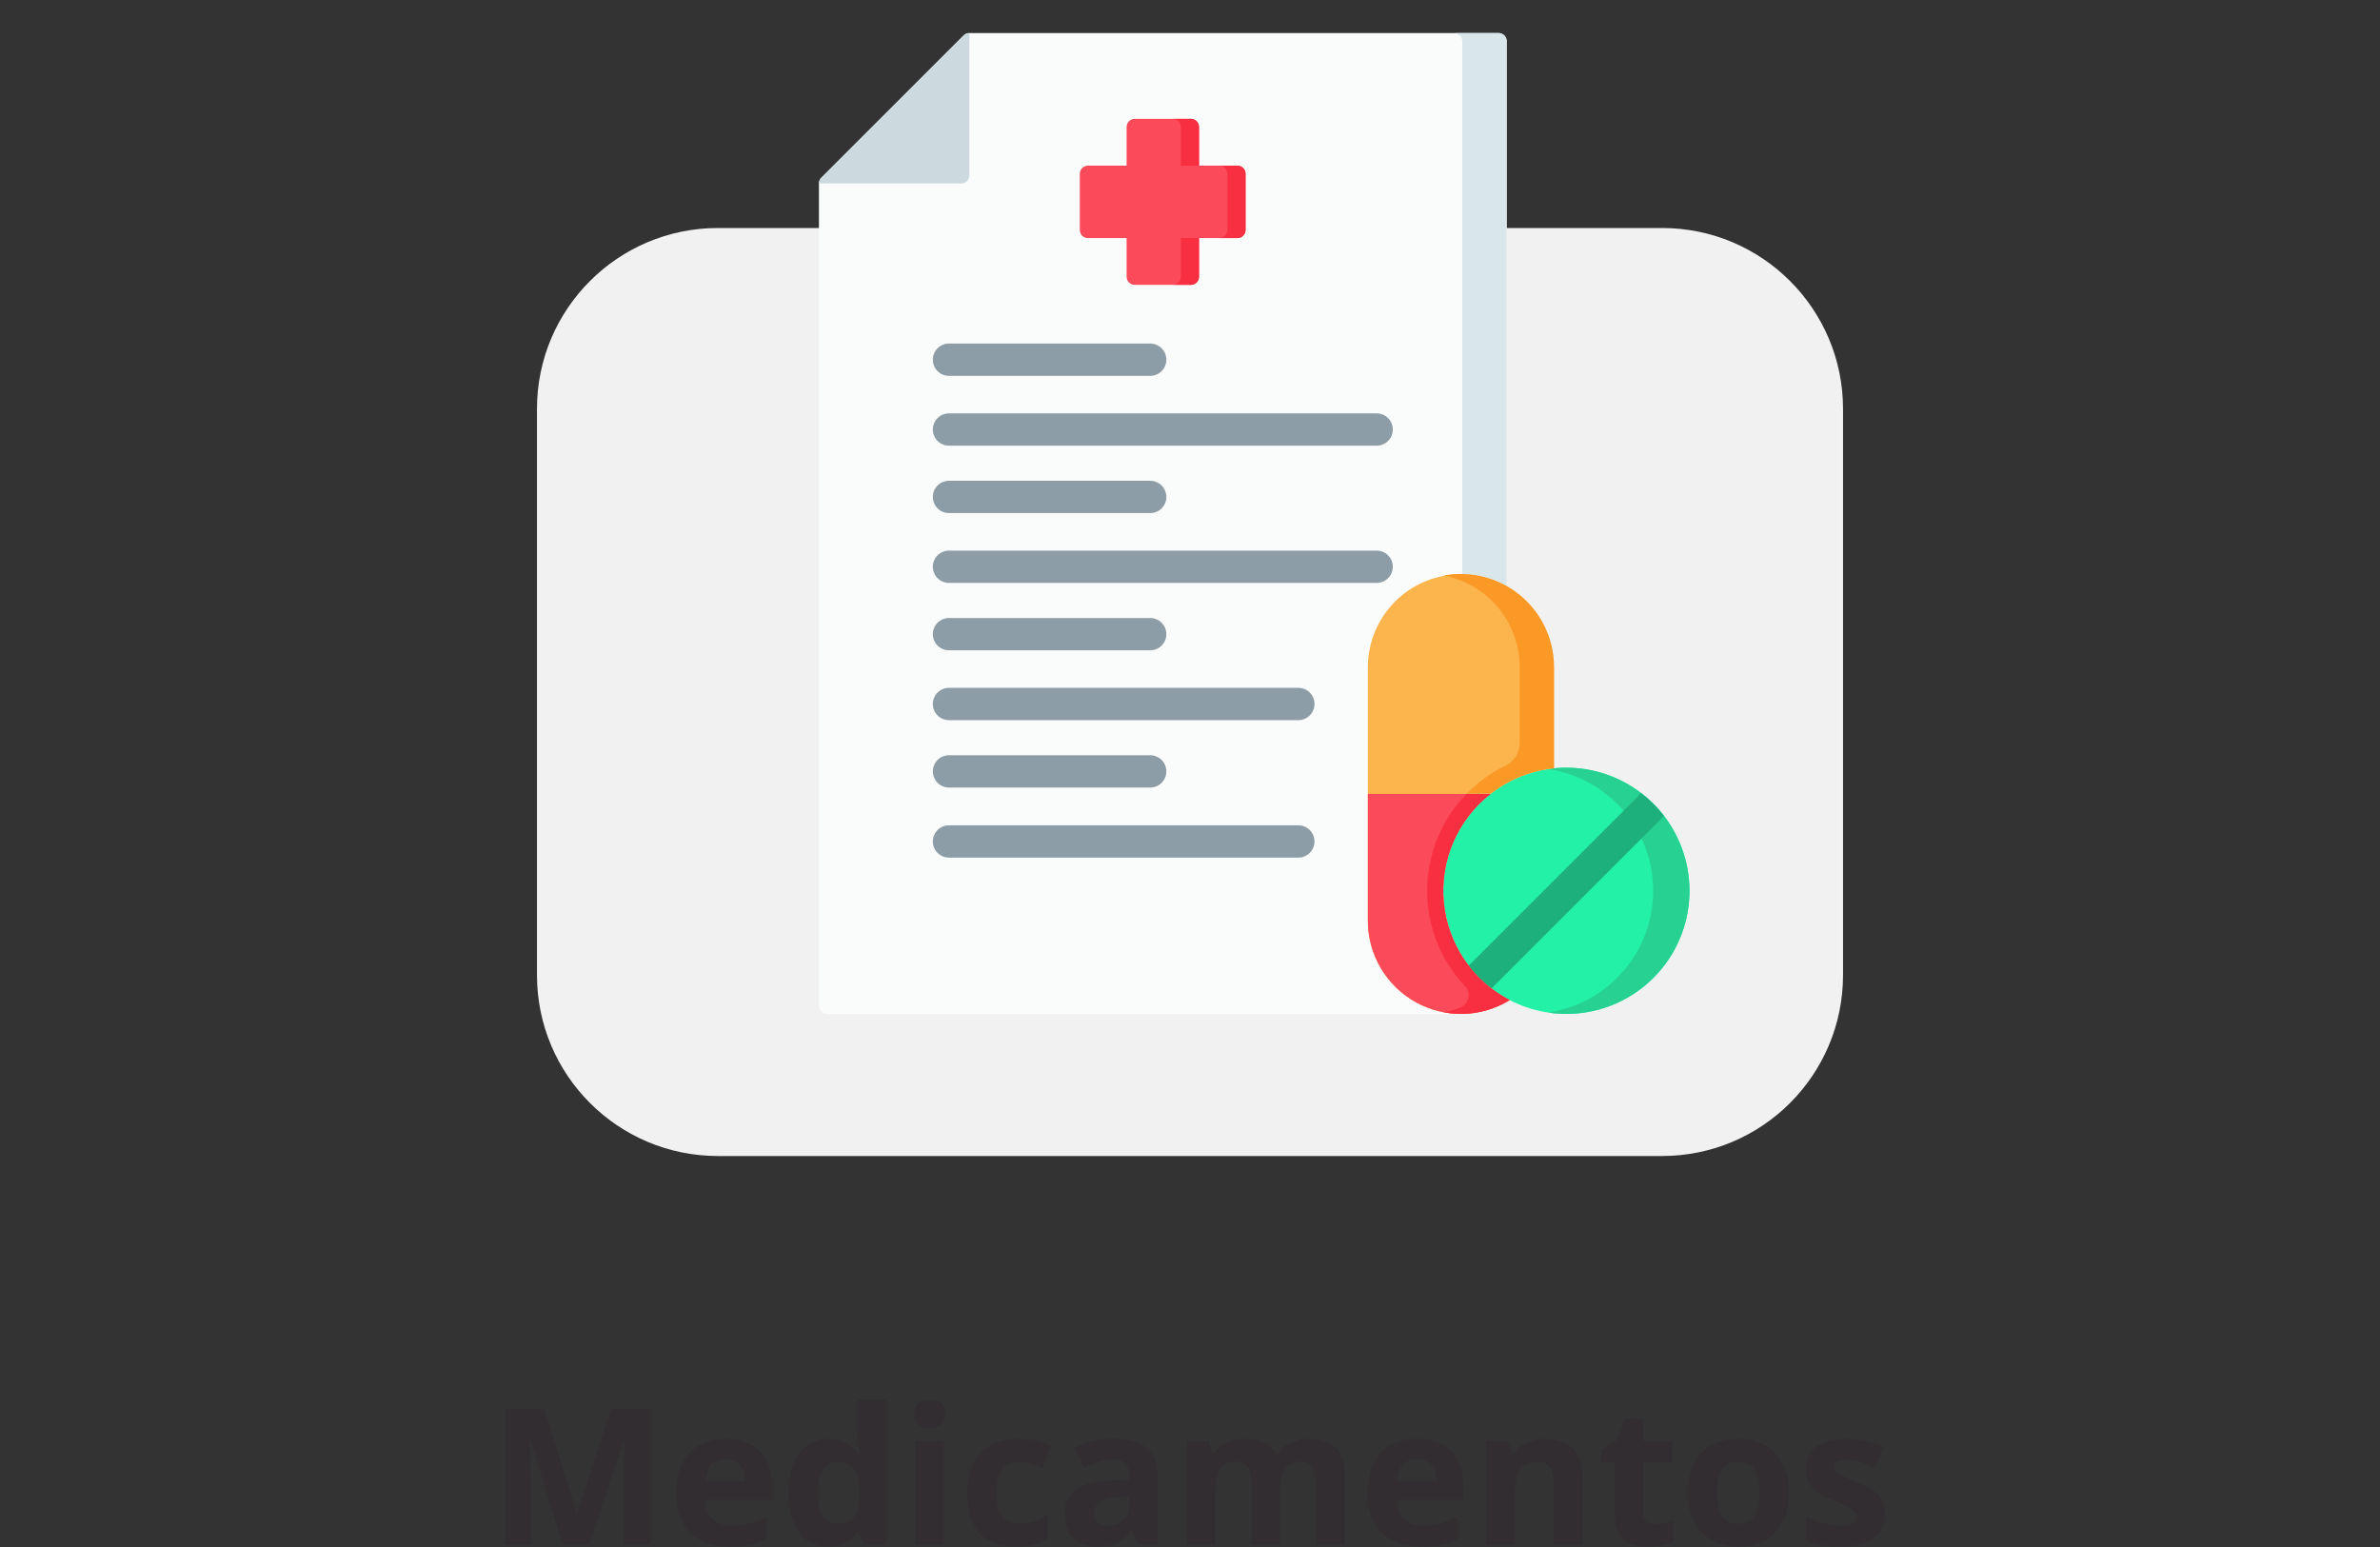 <svg xmlns="http://www.w3.org/2000/svg" width="300" height="195" viewBox="0 0 300 195" fill="none"><rect x="0" y="0" width="300" height="195" fill="#333333" stroke="none"/><path d="M67.684 51.552C67.684 38.953 77.897 28.74 90.496 28.74H209.504C222.103 28.74 232.316 38.953 232.316 51.552V122.904C232.316 135.502 222.103 145.716 209.504 145.716H90.496C77.897 145.716 67.684 135.502 67.684 122.903V51.552Z" fill="#F1F1F1"></path><path d="M197.427 96.767C196.905 96.767 196.388 96.794 195.878 96.845V84.061C195.876 81.986 195.324 79.949 194.277 78.157C193.23 76.366 191.726 74.885 189.918 73.865V5.183C189.918 4.913 189.811 4.654 189.62 4.463C189.43 4.272 189.171 4.165 188.901 4.165H122.185C121.915 4.165 121.657 4.272 121.466 4.463L103.526 22.402C103.431 22.497 103.357 22.609 103.305 22.733C103.254 22.856 103.228 22.989 103.228 23.122V126.786C103.228 127.056 103.335 127.315 103.526 127.506C103.717 127.697 103.976 127.804 104.246 127.804H184.164C186.332 127.803 188.458 127.2 190.304 126.064C192.391 127.145 194.698 127.738 197.048 127.798C199.398 127.858 201.731 127.383 203.871 126.409C206.011 125.435 207.902 123.987 209.4 122.175C210.899 120.364 211.966 118.235 212.522 115.951C213.077 113.666 213.106 111.285 212.607 108.988C212.107 106.69 211.092 104.536 209.638 102.689C208.185 100.841 206.33 99.348 204.215 98.322C202.099 97.296 199.778 96.764 197.427 96.766L197.427 96.767Z" fill="#FAFBFB"></path><path d="M103.526 22.402C103.431 22.497 103.357 22.609 103.305 22.733C103.254 22.856 103.228 22.989 103.228 23.122H121.167C121.437 23.122 121.696 23.015 121.887 22.824C122.078 22.633 122.185 22.375 122.185 22.105V4.165C121.915 4.165 121.656 4.272 121.466 4.463L103.526 22.402Z" fill="#CCDADD"></path><path d="M155.986 20.882H151.136V16.002C151.136 15.732 151.029 15.473 150.838 15.282C150.647 15.091 150.388 14.984 150.119 14.984H143.028C142.758 14.984 142.499 15.091 142.309 15.282C142.118 15.473 142.011 15.732 142.011 16.002V20.882H137.13C136.86 20.882 136.601 20.989 136.41 21.18C136.22 21.371 136.112 21.63 136.112 21.9V28.99C136.112 29.26 136.22 29.519 136.41 29.71C136.601 29.901 136.86 30.008 137.13 30.008H142.011V34.889C142.011 35.158 142.118 35.417 142.309 35.608C142.499 35.799 142.758 35.906 143.028 35.906H150.119C150.388 35.906 150.647 35.799 150.838 35.608C151.029 35.417 151.136 35.158 151.136 34.889V30.008H155.986C156.256 30.008 156.515 29.901 156.706 29.71C156.897 29.519 157.004 29.26 157.004 28.99V21.9C157.004 21.63 156.897 21.371 156.706 21.18C156.515 20.989 156.256 20.882 155.986 20.882Z" fill="#FB4A59"></path><path d="M148.847 16.002V20.882H151.136V16.002C151.136 15.732 151.029 15.473 150.838 15.282C150.647 15.091 150.389 14.984 150.119 14.984H147.829C148.099 14.984 148.358 15.091 148.549 15.282C148.739 15.473 148.847 15.732 148.847 16.002Z" fill="#F82F40"></path><path d="M148.847 34.888C148.847 35.158 148.739 35.417 148.549 35.608C148.358 35.799 148.099 35.906 147.829 35.906H150.119C150.389 35.906 150.647 35.799 150.838 35.608C151.029 35.417 151.136 35.158 151.136 34.888V30.008H148.847V34.888Z" fill="#F82F40"></path><path d="M155.986 20.882H153.696C153.966 20.882 154.225 20.989 154.416 21.18C154.607 21.371 154.714 21.63 154.714 21.9V28.99C154.714 29.26 154.607 29.519 154.416 29.71C154.225 29.901 153.966 30.008 153.696 30.008H155.986C156.256 30.008 156.515 29.901 156.705 29.71C156.896 29.519 157.004 29.26 157.004 28.99V21.9C157.004 21.63 156.896 21.371 156.705 21.18C156.515 20.989 156.256 20.882 155.986 20.882Z" fill="#F82F40"></path><path d="M119.618 47.376H144.984C145.524 47.376 146.041 47.161 146.423 46.78C146.805 46.398 147.019 45.88 147.019 45.341C147.019 44.801 146.805 44.283 146.423 43.901C146.041 43.52 145.524 43.305 144.984 43.305H119.618C119.078 43.305 118.56 43.52 118.179 43.901C117.797 44.283 117.583 44.801 117.583 45.341C117.583 45.88 117.797 46.398 118.179 46.78C118.56 47.161 119.078 47.376 119.618 47.376Z" fill="#8D9DA7"></path><path d="M119.618 56.177H173.528C174.068 56.177 174.586 55.963 174.967 55.581C175.349 55.2 175.563 54.682 175.563 54.142C175.563 53.602 175.349 53.085 174.967 52.703C174.586 52.321 174.068 52.107 173.528 52.107H119.618C119.078 52.107 118.56 52.321 118.179 52.703C117.797 53.085 117.583 53.602 117.583 54.142C117.583 54.682 117.797 55.2 118.179 55.581C118.56 55.963 119.078 56.177 119.618 56.177Z" fill="#8D9DA7"></path><path d="M119.618 64.673H144.984C145.524 64.673 146.041 64.459 146.423 64.077C146.805 63.696 147.019 63.178 147.019 62.638C147.019 62.099 146.805 61.581 146.423 61.199C146.041 60.818 145.524 60.603 144.984 60.603H119.618C119.078 60.603 118.56 60.818 118.179 61.199C117.797 61.581 117.583 62.099 117.583 62.638C117.583 63.178 117.797 63.696 118.179 64.077C118.56 64.459 119.078 64.673 119.618 64.673Z" fill="#8D9DA7"></path><path d="M173.528 69.405H119.618C119.078 69.405 118.56 69.619 118.179 70.001C117.797 70.383 117.583 70.9 117.583 71.44C117.583 71.98 117.797 72.497 118.179 72.879C118.56 73.261 119.078 73.475 119.618 73.475H173.528C174.068 73.475 174.586 73.261 174.967 72.879C175.349 72.497 175.563 71.98 175.563 71.44C175.563 70.9 175.349 70.383 174.967 70.001C174.586 69.619 174.068 69.405 173.528 69.405Z" fill="#8D9DA7"></path><path d="M119.618 81.971H144.984C145.524 81.971 146.041 81.757 146.423 81.375C146.805 80.993 147.019 80.476 147.019 79.936C147.019 79.396 146.805 78.879 146.423 78.497C146.041 78.115 145.524 77.901 144.984 77.901H119.618C119.078 77.901 118.56 78.115 118.179 78.497C117.797 78.879 117.583 79.396 117.583 79.936C117.583 80.476 117.797 80.993 118.179 81.375C118.56 81.757 119.078 81.971 119.618 81.971Z" fill="#8D9DA7"></path><path d="M163.657 86.703H119.618C119.078 86.703 118.56 86.917 118.179 87.299C117.797 87.68 117.583 88.198 117.583 88.738C117.583 89.278 117.797 89.795 118.179 90.177C118.56 90.559 119.078 90.773 119.618 90.773H163.657C164.197 90.773 164.714 90.559 165.096 90.177C165.478 89.795 165.692 89.278 165.692 88.738C165.692 88.198 165.478 87.68 165.096 87.299C164.714 86.917 164.197 86.703 163.657 86.703Z" fill="#8D9DA7"></path><path d="M119.618 99.269H144.984C145.524 99.269 146.041 99.054 146.423 98.673C146.805 98.291 147.019 97.773 147.019 97.234C147.019 96.694 146.805 96.176 146.423 95.794C146.041 95.413 145.524 95.198 144.984 95.198H119.618C119.078 95.198 118.56 95.413 118.179 95.794C117.797 96.176 117.583 96.694 117.583 97.234C117.583 97.773 117.797 98.291 118.179 98.673C118.56 99.054 119.078 99.269 119.618 99.269Z" fill="#8D9DA7"></path><path d="M163.657 104.031H119.618C119.078 104.031 118.56 104.245 118.179 104.627C117.797 105.009 117.583 105.526 117.583 106.066C117.583 106.606 117.797 107.123 118.179 107.505C118.56 107.887 119.078 108.101 119.618 108.101H163.657C164.197 108.101 164.714 107.887 165.096 107.505C165.478 107.123 165.692 106.606 165.692 106.066C165.692 105.526 165.478 105.009 165.096 104.627C164.714 104.245 164.197 104.031 163.657 104.031Z" fill="#8D9DA7"></path><path d="M197.427 96.767C194.36 96.77 191.361 97.683 188.812 99.389C186.262 101.095 184.276 103.519 183.103 106.354C181.93 109.189 181.624 112.308 182.224 115.317C182.823 118.326 184.301 121.089 186.47 123.259C188.639 125.428 191.403 126.906 194.412 127.505C197.421 128.104 200.54 127.798 203.375 126.626C206.21 125.453 208.633 123.467 210.34 120.917C212.046 118.367 212.959 115.369 212.962 112.301C212.961 108.182 211.324 104.231 208.411 101.318C205.498 98.404 201.547 96.768 197.427 96.767Z" fill="#23F1A8"></path><path d="M197.427 96.767C196.662 96.767 195.897 96.824 195.14 96.938C198.821 97.483 202.183 99.333 204.614 102.151C207.045 104.968 208.382 108.565 208.382 112.286C208.382 116.007 207.045 119.605 204.614 122.422C202.183 125.239 198.821 127.09 195.14 127.635C197.252 127.952 199.407 127.829 201.47 127.274C203.532 126.72 205.458 125.746 207.127 124.413C208.796 123.08 210.172 121.416 211.168 119.527C212.164 117.638 212.76 115.564 212.918 113.434C213.076 111.304 212.792 109.164 212.085 107.149C211.378 105.133 210.263 103.286 208.809 101.721C207.355 100.157 205.593 98.909 203.635 98.057C201.677 97.204 199.563 96.765 197.427 96.767Z" fill="#26D192"></path><path d="M181.923 112.301C181.925 108.454 183.352 104.745 185.93 101.89C188.507 99.035 192.051 97.237 195.878 96.844V84.062C195.863 80.96 194.621 77.991 192.423 75.803C190.225 73.615 187.25 72.387 184.148 72.387C181.047 72.387 178.072 73.615 175.874 75.803C173.676 77.991 172.433 80.96 172.419 84.062V116.091C172.423 118.177 172.983 120.224 174.041 122.021C175.099 123.819 176.617 125.302 178.439 126.318C180.261 127.334 182.32 127.846 184.406 127.801C186.491 127.756 188.527 127.156 190.303 126.063C187.78 124.757 185.664 122.782 184.187 120.355C182.709 117.928 181.926 115.142 181.923 112.301Z" fill="#FCB44D"></path><path d="M187.877 100.076H172.419V116.09C172.423 118.176 172.983 120.223 174.041 122.02C175.099 123.818 176.617 125.301 178.439 126.317C180.261 127.333 182.32 127.845 184.406 127.8C186.491 127.755 188.527 127.155 190.303 126.062C187.996 124.868 186.025 123.113 184.572 120.958C183.12 118.804 182.232 116.319 181.99 113.731C181.749 111.144 182.161 108.538 183.19 106.151C184.218 103.765 185.83 101.675 187.877 100.074L187.877 100.076Z" fill="#FB4A59"></path><path d="M206.872 99.978L185.127 121.722C185.957 122.803 186.925 123.771 188.006 124.601L209.75 102.857C208.92 101.776 207.952 100.809 206.872 99.978Z" fill="#1EB07C"></path><path d="M190.304 126.064C187.996 124.869 186.025 123.114 184.573 120.96C183.12 118.805 182.232 116.32 181.991 113.733C181.749 111.146 182.161 108.539 183.19 106.153C184.218 103.766 185.83 101.677 187.877 100.076H184.854C181.704 103.314 179.927 107.643 179.894 112.16C179.861 116.678 181.574 121.033 184.676 124.317C184.861 124.516 184.995 124.758 185.065 125.021C185.136 125.284 185.141 125.561 185.079 125.826C185.018 126.092 184.893 126.338 184.715 126.544C184.536 126.75 184.31 126.909 184.056 127.007C183.386 127.268 182.693 127.466 181.986 127.599C184.802 128.135 187.717 127.612 190.172 126.13C190.217 126.112 190.262 126.09 190.304 126.064Z" fill="#F82F40"></path><path d="M184.321 5.183V72.351C186.285 72.376 188.21 72.896 189.918 73.865V5.183C189.918 4.913 189.811 4.654 189.62 4.463C189.429 4.272 189.17 4.165 188.901 4.165H183.304C183.574 4.165 183.832 4.272 184.023 4.463C184.214 4.654 184.321 4.913 184.321 5.183Z" fill="#D9E7EB"></path><path d="M184.133 72.348C183.408 72.349 182.685 72.417 181.973 72.551C184.66 73.054 187.088 74.479 188.837 76.581C190.586 78.682 191.546 81.328 191.553 84.062V93.651C191.553 94.246 191.387 94.83 191.072 95.335C190.757 95.84 190.306 96.246 189.772 96.507C187.978 97.382 186.346 98.556 184.947 99.979H187.998C190.279 98.218 193.009 97.131 195.877 96.843V84.062C195.87 80.952 194.629 77.972 192.427 75.776C190.225 73.58 187.242 72.347 184.133 72.348Z" fill="#FB9927"></path><path d="M70.934 194.716L66.809 181.274H66.703C66.852 184.009 66.926 185.833 66.926 186.747V194.716H63.68V177.583H68.625L72.68 190.685H72.75L77.051 177.583H81.996V194.716H78.609V186.606C78.609 186.224 78.613 185.782 78.621 185.282C78.637 184.782 78.691 183.454 78.785 181.298H78.68L74.262 194.716H70.934ZM91.465 183.911C90.707 183.911 90.113 184.153 89.684 184.638C89.254 185.114 89.008 185.794 88.945 186.677H93.961C93.945 185.794 93.715 185.114 93.269 184.638C92.824 184.153 92.223 183.911 91.465 183.911ZM91.969 194.95C89.859 194.95 88.211 194.368 87.023 193.204C85.836 192.04 85.242 190.392 85.242 188.259C85.242 186.063 85.789 184.368 86.883 183.173C87.984 181.97 89.504 181.368 91.441 181.368C93.293 181.368 94.734 181.896 95.766 182.95C96.797 184.005 97.312 185.462 97.312 187.321V189.056H88.863C88.902 190.071 89.203 190.864 89.766 191.435C90.328 192.005 91.117 192.29 92.133 192.29C92.922 192.29 93.668 192.208 94.371 192.044C95.074 191.88 95.809 191.618 96.574 191.259V194.024C95.949 194.337 95.281 194.567 94.57 194.716C93.859 194.872 92.992 194.95 91.969 194.95ZM104.367 194.95C102.828 194.95 101.617 194.353 100.734 193.157C99.859 191.962 99.422 190.306 99.422 188.188C99.422 186.04 99.867 184.368 100.758 183.173C101.656 181.97 102.891 181.368 104.461 181.368C106.109 181.368 107.367 182.009 108.234 183.29H108.352C108.172 182.313 108.082 181.442 108.082 180.677V176.481H111.668V194.716H108.926L108.234 193.017H108.082C107.27 194.306 106.031 194.95 104.367 194.95ZM105.621 192.103C106.535 192.103 107.203 191.837 107.625 191.306C108.055 190.774 108.289 189.872 108.328 188.599V188.212C108.328 186.806 108.109 185.798 107.672 185.188C107.242 184.579 106.539 184.274 105.562 184.274C104.766 184.274 104.145 184.614 103.699 185.294C103.262 185.966 103.043 186.946 103.043 188.235C103.043 189.524 103.266 190.493 103.711 191.142C104.156 191.782 104.793 192.103 105.621 192.103ZM115.254 178.228C115.254 177.063 115.902 176.481 117.199 176.481C118.496 176.481 119.145 177.063 119.145 178.228C119.145 178.782 118.98 179.216 118.652 179.528C118.332 179.833 117.848 179.985 117.199 179.985C115.902 179.985 115.254 179.399 115.254 178.228ZM118.98 194.716H115.406V181.614H118.98V194.716ZM128.062 194.95C123.984 194.95 121.945 192.712 121.945 188.235C121.945 186.009 122.5 184.31 123.609 183.138C124.719 181.958 126.309 181.368 128.379 181.368C129.895 181.368 131.254 181.665 132.457 182.259L131.402 185.024C130.84 184.798 130.316 184.614 129.832 184.474C129.348 184.325 128.863 184.251 128.379 184.251C126.52 184.251 125.59 185.571 125.59 188.212C125.59 190.774 126.52 192.056 128.379 192.056C129.066 192.056 129.703 191.966 130.289 191.786C130.875 191.599 131.461 191.31 132.047 190.919V193.978C131.469 194.345 130.883 194.599 130.289 194.739C129.703 194.88 128.961 194.95 128.062 194.95ZM143.414 194.716L142.723 192.935H142.629C142.027 193.692 141.406 194.22 140.766 194.517C140.133 194.806 139.305 194.95 138.281 194.95C137.023 194.95 136.031 194.591 135.305 193.872C134.586 193.153 134.227 192.13 134.227 190.802C134.227 189.411 134.711 188.388 135.68 187.731C136.656 187.067 138.125 186.7 140.086 186.63L142.359 186.56V185.985C142.359 184.657 141.68 183.993 140.32 183.993C139.273 183.993 138.043 184.31 136.629 184.942L135.445 182.528C136.953 181.739 138.625 181.345 140.461 181.345C142.219 181.345 143.566 181.728 144.504 182.493C145.441 183.259 145.91 184.423 145.91 185.985V194.716H143.414ZM142.359 188.646L140.977 188.692C139.938 188.724 139.164 188.911 138.656 189.255C138.148 189.599 137.895 190.122 137.895 190.825C137.895 191.833 138.473 192.337 139.629 192.337C140.457 192.337 141.117 192.099 141.609 191.622C142.109 191.146 142.359 190.513 142.359 189.724V188.646ZM161.332 194.716H157.758V187.063C157.758 186.118 157.598 185.411 157.277 184.942C156.965 184.466 156.469 184.228 155.789 184.228C154.875 184.228 154.211 184.563 153.797 185.235C153.383 185.907 153.176 187.013 153.176 188.552V194.716H149.602V181.614H152.332L152.812 183.29H153.012C153.363 182.688 153.871 182.22 154.535 181.884C155.199 181.54 155.961 181.368 156.82 181.368C158.781 181.368 160.109 182.009 160.805 183.29H161.121C161.473 182.681 161.988 182.208 162.668 181.872C163.355 181.536 164.129 181.368 164.988 181.368C166.473 181.368 167.594 181.751 168.352 182.517C169.117 183.274 169.5 184.493 169.5 186.173V194.716H165.914V187.063C165.914 186.118 165.754 185.411 165.434 184.942C165.121 184.466 164.625 184.228 163.945 184.228C163.07 184.228 162.414 184.54 161.977 185.165C161.547 185.79 161.332 186.782 161.332 188.142V194.716ZM178.605 183.911C177.848 183.911 177.254 184.153 176.824 184.638C176.395 185.114 176.148 185.794 176.086 186.677H181.102C181.086 185.794 180.855 185.114 180.41 184.638C179.965 184.153 179.363 183.911 178.605 183.911ZM179.109 194.95C177 194.95 175.352 194.368 174.164 193.204C172.977 192.04 172.383 190.392 172.383 188.259C172.383 186.063 172.93 184.368 174.023 183.173C175.125 181.97 176.645 181.368 178.582 181.368C180.434 181.368 181.875 181.896 182.906 182.95C183.938 184.005 184.453 185.462 184.453 187.321V189.056H176.004C176.043 190.071 176.344 190.864 176.906 191.435C177.469 192.005 178.258 192.29 179.273 192.29C180.062 192.29 180.809 192.208 181.512 192.044C182.215 191.88 182.949 191.618 183.715 191.259V194.024C183.09 194.337 182.422 194.567 181.711 194.716C181 194.872 180.133 194.95 179.109 194.95ZM199.453 194.716H195.879V187.063C195.879 186.118 195.711 185.411 195.375 184.942C195.039 184.466 194.504 184.228 193.77 184.228C192.77 184.228 192.047 184.563 191.602 185.235C191.156 185.899 190.934 187.005 190.934 188.552V194.716H187.359V181.614H190.09L190.57 183.29H190.77C191.168 182.657 191.715 182.181 192.41 181.86C193.113 181.532 193.91 181.368 194.801 181.368C196.324 181.368 197.48 181.782 198.27 182.61C199.059 183.431 199.453 184.618 199.453 186.173V194.716ZM208.652 192.103C209.277 192.103 210.027 191.966 210.902 191.692V194.353C210.012 194.751 208.918 194.95 207.621 194.95C206.191 194.95 205.148 194.591 204.492 193.872C203.844 193.146 203.52 192.06 203.52 190.614V184.298H201.809V182.786L203.777 181.591L204.809 178.825H207.094V181.614H210.762V184.298H207.094V190.614C207.094 191.122 207.234 191.497 207.516 191.739C207.805 191.981 208.184 192.103 208.652 192.103ZM216.41 188.142C216.41 189.438 216.621 190.419 217.043 191.083C217.473 191.747 218.168 192.079 219.129 192.079C220.082 192.079 220.766 191.751 221.18 191.095C221.602 190.431 221.812 189.446 221.812 188.142C221.812 186.845 221.602 185.872 221.18 185.224C220.758 184.575 220.066 184.251 219.105 184.251C218.152 184.251 217.465 184.575 217.043 185.224C216.621 185.864 216.41 186.837 216.41 188.142ZM225.469 188.142C225.469 190.274 224.906 191.942 223.781 193.146C222.656 194.349 221.09 194.95 219.082 194.95C217.824 194.95 216.715 194.677 215.754 194.13C214.793 193.575 214.055 192.782 213.539 191.751C213.023 190.72 212.766 189.517 212.766 188.142C212.766 186.001 213.324 184.337 214.441 183.149C215.559 181.962 217.129 181.368 219.152 181.368C220.41 181.368 221.52 181.642 222.48 182.188C223.441 182.735 224.18 183.521 224.695 184.544C225.211 185.567 225.469 186.767 225.469 188.142ZM237.562 190.825C237.562 192.169 237.094 193.192 236.156 193.896C235.227 194.599 233.832 194.95 231.973 194.95C231.02 194.95 230.207 194.884 229.535 194.751C228.863 194.626 228.234 194.438 227.648 194.188V191.235C228.312 191.548 229.059 191.81 229.887 192.021C230.723 192.231 231.457 192.337 232.09 192.337C233.387 192.337 234.035 191.962 234.035 191.212C234.035 190.931 233.949 190.704 233.777 190.532C233.605 190.353 233.309 190.153 232.887 189.935C232.465 189.708 231.902 189.446 231.199 189.149C230.191 188.728 229.449 188.337 228.973 187.978C228.504 187.618 228.16 187.208 227.941 186.747C227.73 186.278 227.625 185.704 227.625 185.024C227.625 183.86 228.074 182.962 228.973 182.329C229.879 181.688 231.16 181.368 232.816 181.368C234.395 181.368 235.93 181.712 237.422 182.399L236.344 184.978C235.688 184.696 235.074 184.466 234.504 184.286C233.934 184.106 233.352 184.017 232.758 184.017C231.703 184.017 231.176 184.302 231.176 184.872C231.176 185.192 231.344 185.47 231.68 185.704C232.023 185.938 232.77 186.286 233.918 186.747C234.941 187.161 235.691 187.548 236.168 187.907C236.645 188.267 236.996 188.681 237.223 189.149C237.449 189.618 237.562 190.177 237.562 190.825Z" fill="#312D31"></path></svg>